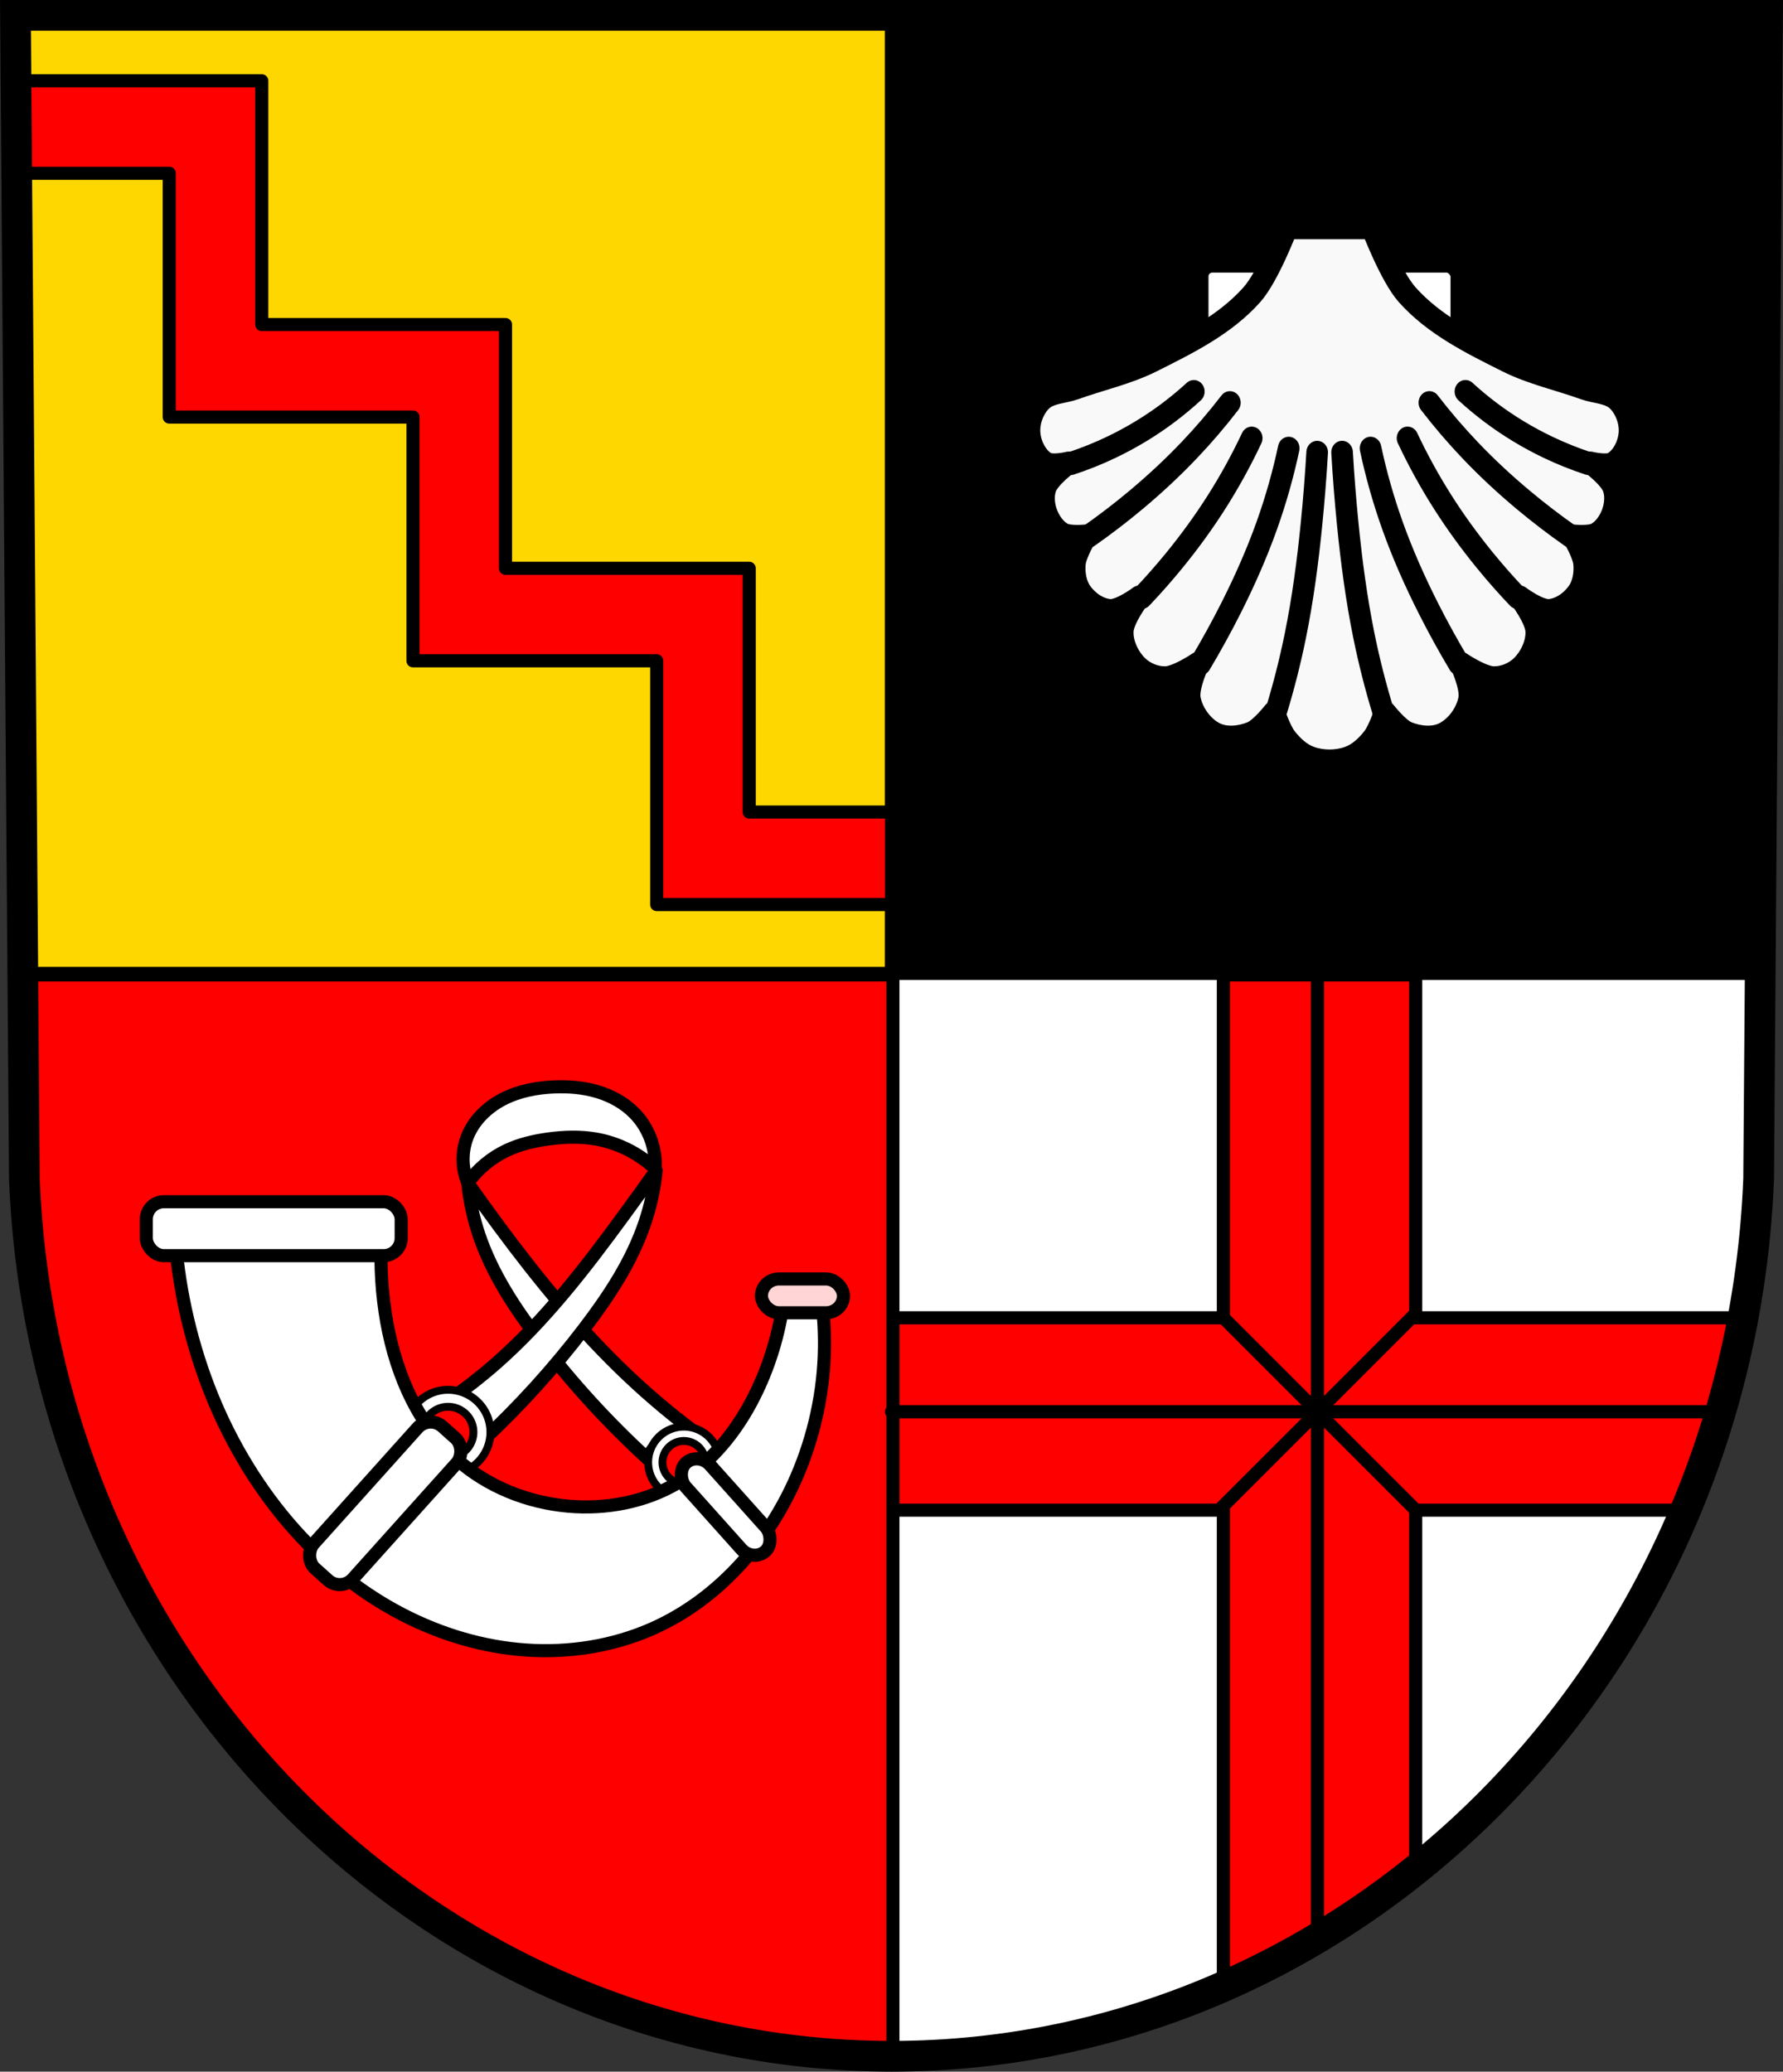 <?xml version="1.0" encoding="UTF-8" standalone="no"?>
<!-- Created with Inkscape (http://www.inkscape.org/) -->

<svg
   xmlns:dc="http://purl.org/dc/elements/1.1/"
   xmlns:cc="http://creativecommons.org/ns#"
   xmlns:rdf="http://www.w3.org/1999/02/22-rdf-syntax-ns#"
   xmlns:svg="http://www.w3.org/2000/svg"
   xmlns="http://www.w3.org/2000/svg"
   xmlns:sodipodi="http://sodipodi.sourceforge.net/DTD/sodipodi-0.dtd"
   xmlns:inkscape="http://www.inkscape.org/namespaces/inkscape"
   width="180.188mm"
   height="209.344mm"
   viewBox="0 0 180.188 209.344"
   version="1.1"
   id="svg5459"
   inkscape:version="0.92.4 (5da689c313, 2019-01-14)"
   sodipodi:docname="DEU Beilstein (Mosel) COA.svg">
  <rect x="0" y="0" width="180.188" height="209.344" fill="#333333" stroke="none"/>
  <defs
     id="defs5453">
    <inkscape:path-effect
       effect="spiro"
       id="path-effect931"
       is_visible="true" />
    <inkscape:path-effect
       effect="spiro"
       id="path-effect840"
       is_visible="true" />
    <inkscape:path-effect
       effect="spiro"
       id="path-effect6679"
       is_visible="true" />
    <inkscape:path-effect
       effect="spiro"
       id="path-effect6563"
       is_visible="true" />
    <inkscape:path-effect
       effect="spiro"
       id="path-effect6563-6"
       is_visible="true" />
    <inkscape:path-effect
       effect="spiro"
       id="path-effect6679-7"
       is_visible="true" />
    <inkscape:path-effect
       effect="spiro"
       id="path-effect840-7"
       is_visible="true" />
    <inkscape:path-effect
       effect="spiro"
       id="path-effect6679-6"
       is_visible="true" />
    <inkscape:path-effect
       effect="spiro"
       id="path-effect6679-7-1"
       is_visible="true" />
    <inkscape:path-effect
       effect="spiro"
       id="path-effect8131"
       is_visible="true" />
    <inkscape:path-effect
       effect="spiro"
       id="path-effect8135"
       is_visible="true" />
    <inkscape:path-effect
       effect="spiro"
       id="path-effect8139"
       is_visible="true" />
    <inkscape:path-effect
       effect="spiro"
       id="path-effect8143"
       is_visible="true" />
    <inkscape:path-effect
       effect="spiro"
       id="path-effect8147"
       is_visible="true" />
    <inkscape:path-effect
       effect="spiro"
       id="path-effect8131-8"
       is_visible="true" />
    <inkscape:path-effect
       effect="spiro"
       id="path-effect8135-0"
       is_visible="true" />
    <inkscape:path-effect
       effect="spiro"
       id="path-effect8139-3"
       is_visible="true" />
    <inkscape:path-effect
       effect="spiro"
       id="path-effect8143-1"
       is_visible="true" />
    <inkscape:path-effect
       effect="spiro"
       id="path-effect8147-7"
       is_visible="true" />
  </defs>
  <sodipodi:namedview
     id="base"
     pagecolor="#ffffff"
     bordercolor="#666666"
     borderopacity="1.0"
     inkscape:pageopacity="0.0"
     inkscape:pageshadow="2"
     inkscape:zoom="0.6926014"
     inkscape:cx="340.51301"
     inkscape:cy="395.60995"
     inkscape:document-units="mm"
     inkscape:current-layer="layer1"
     showgrid="false"
     inkscape:window-width="1366"
     inkscape:window-height="745"
     inkscape:window-x="-8"
     inkscape:window-y="-8"
     inkscape:window-maximized="1"
     fit-margin-top="0"
     fit-margin-left="0"
     fit-margin-right="0"
     fit-margin-bottom="0"
     inkscape:snap-midpoints="true"
     inkscape:snap-smooth-nodes="true"
     inkscape:snap-nodes="false"
     showguides="false" />
  <g
     inkscape:label="Ebene 1"
     inkscape:groupmode="layer"
     id="layer1"
     transform="translate(-0.386,-2.787)">
    <path
       style="fill:#ffffff;fill-rule:evenodd;stroke:none;stroke-width:3.104;stroke-opacity:1"
       inkscape:connector-curvature="0"
       d="M 179.011,4.339 178.112,121.92 c -1.96,49.459 -40.678,88.631 -87.632,88.658 C 43.569,210.518 4.836,171.332 2.849,121.92 L 1.951,4.339 H 90.478 Z"
       id="path10563-0-6-7-1-2"
       sodipodi:nodetypes="ccccccc" />
    <path
       style="fill:#ff0000;fill-opacity:1;stroke:#000000;stroke-width:5;stroke-linecap:round;stroke-linejoin:round;stroke-miterlimit:4;stroke-dasharray:none;stroke-opacity:1;paint-order:markers fill stroke"
       d="M 466.533 371.771 L 466.533 502.52 L 340.506 502.52 L 340.506 575.865 L 466.533 575.865 L 466.533 759.039 C 492.831 747.592 517.454 732.676 539.879 714.824 L 539.879 575.865 L 644.172 575.865 C 644.181 575.844 644.19 575.822 644.199 575.801 C 644.771 574.427 645.333 573.047 645.889 571.664 C 646.031 571.309 646.169 570.951 646.311 570.596 C 647.251 568.232 648.168 565.856 649.061 563.467 C 649.303 562.817 649.544 562.166 649.783 561.514 C 650.514 559.523 651.225 557.522 651.922 555.514 C 652.235 554.611 652.547 553.709 652.854 552.803 C 653.26 551.602 653.663 550.401 654.057 549.193 C 654.124 548.986 654.188 548.776 654.256 548.568 C 654.71 547.166 655.16 545.76 655.598 544.35 C 655.971 543.148 656.336 541.942 656.697 540.734 C 657.073 539.479 657.44 538.219 657.803 536.957 C 658.24 535.435 658.668 533.908 659.086 532.377 C 659.413 531.179 659.733 529.977 660.049 528.773 C 660.416 527.373 660.776 525.97 661.127 524.562 C 661.5 523.064 661.866 521.563 662.221 520.057 C 662.444 519.108 662.669 518.16 662.885 517.209 C 663.318 515.303 663.735 513.39 664.139 511.473 C 664.351 510.462 664.557 509.448 664.762 508.434 C 665.146 506.526 665.52 504.616 665.875 502.697 C 665.886 502.638 665.897 502.579 665.908 502.52 L 539.879 502.52 L 539.879 371.771 L 466.533 371.771 z "
       transform="matrix(0.265,0,0,0.265,0.386,2.787)"
       id="rect6350" />
    <rect
       style="fill:#ffd700;fill-opacity:1;stroke:#000000;stroke-width:1.323;stroke-linecap:round;stroke-linejoin:round;stroke-miterlimit:4;stroke-dasharray:none;stroke-opacity:1;paint-order:markers fill stroke"
       id="rect6249-5"
       width="88.532"
       height="96.812"
       x="1.946"
       y="4.339" />
    <path
       style="fill:#ff0000;fill-opacity:1;stroke:#000000;stroke-width:5;stroke-linecap:round;stroke-linejoin:round;stroke-miterlimit:4;stroke-dasharray:none;stroke-opacity:1;paint-order:markers fill stroke"
       d="M 5.912 5.867 L 6.371 66.082 L 6.877 66.082 L 64.549 66.082 L 64.549 123.754 L 64.549 159.031 L 99.824 159.031 L 157.494 159.031 L 157.494 216.705 L 157.494 251.982 L 192.771 251.982 L 250.441 251.982 L 250.441 309.654 L 250.441 344.932 L 285.719 344.932 L 378.664 344.932 L 378.664 309.654 L 285.719 309.654 L 285.719 251.982 L 285.719 216.705 L 250.441 216.705 L 192.771 216.705 L 192.771 123.754 L 99.824 123.754 L 99.824 66.082 L 99.824 30.805 L 64.549 30.805 L 6.877 30.805 L 6.877 5.867 L 5.912 5.867 z "
       transform="matrix(0.265,0,0,0.265,0.386,2.787)"
       id="rect6440-5" />
    <path
       style="fill:#ff0000;fill-opacity:1;stroke:#000000;stroke-width:5;stroke-linecap:round;stroke-linejoin:round;stroke-miterlimit:4;stroke-dasharray:none;stroke-opacity:1;paint-order:markers fill stroke"
       d="M 8.707 371.771 L 9.307 450.266 C 16.818 637.018 163.204 785.12 340.506 785.354 L 340.506 371.771 L 8.707 371.771 z "
       transform="matrix(0.265,0,0,0.265,0.386,2.787)"
       id="rect6266" />
    <path
       transform="matrix(-1,0,0,1,-76.753,2.159)"
       style="fill:#ffffff;stroke:#000000;stroke-width:1.323;stroke-linecap:round;stroke-linejoin:round;stroke-miterlimit:4;stroke-dasharray:none;stroke-opacity:1"
       d="m -148.048,145.859 c 0.95,-0.433 2.069,-0.482 3.053,-0.134 1.081,0.382 1.983,1.242 2.416,2.304 3.994,-3.655 7.66,-7.668 10.942,-11.974 2.487,-3.263 4.778,-6.745 6.09,-10.632 0.575,-1.704 0.957,-3.474 1.135,-5.264 -1.047,1.493 -2.114,2.973 -3.2,4.439 -3.955,5.339 -8.177,10.507 -13.006,15.071 -2.345,2.216 -4.828,4.285 -7.431,6.192 z"
       id="path6677-8-2"
       inkscape:connector-curvature="0"
       inkscape:path-effect="#path-effect6679-7-1"
       inkscape:original-d="m -148.04768,145.85929 c 0,0 2.09926,-0.49187 3.05306,-0.13417 1.04197,0.39076 2.41642,2.30358 2.41642,2.30358 0,0 7.75509,-7.60606 10.9417,-11.97394 2.40717,-3.2995 4.62732,-6.81874 6.09019,-10.63202 0.64298,-1.67606 1.13547,-5.26441 1.13547,-5.26441 0,0 -2.0697,3.00706 -3.19994,4.43861 -4.11189,5.20808 -8.27364,10.41933 -13.00617,15.07065 -2.29942,2.25996 -7.43073,6.1917 -7.43073,6.1917 z"
       sodipodi:nodetypes="cacaacaac" />
    <path
       style="fill:#ffffff;stroke:#000000;stroke-width:5;stroke-linecap:round;stroke-linejoin:round;stroke-miterlimit:4;stroke-dasharray:none;stroke-opacity:1"
       d="M 250.23 446.34 C 246.235 451.957 242.202 457.549 238.135 463.115 C 223.308 483.408 207.875 503.504 188.979 520.074 C 183.421 524.948 177.579 529.498 171.496 533.697 C 173.516 533.821 175.504 534.379 177.236 535.418 C 179.428 536.732 181.157 538.762 182.252 541.07 C 183.347 543.379 183.822 545.957 183.783 548.512 C 183.777 548.893 183.757 549.275 183.725 549.656 C 197.978 536.382 211.114 521.911 222.92 506.42 C 232.319 494.087 240.978 480.928 245.938 466.236 C 248.112 459.794 249.556 453.106 250.23 446.34 z "
       transform="matrix(0.265,0,0,0.265,0.386,2.787)"
       id="path6677-85" />
    <path
       transform="translate(191.83,-1.6500004e-6)"
       style="fill:#ffffff;stroke:#000000;stroke-width:1.323;stroke-linecap:round;stroke-linejoin:round;stroke-miterlimit:4;stroke-dasharray:none;stroke-opacity:1"
       d="m -144.172,122.317 c 1.014,-1.411 2.394,-2.556 3.968,-3.294 1.297,-0.608 2.71,-0.938 4.129,-1.135 1.608,-0.223 3.252,-0.28 4.852,0 2.229,0.39 4.338,1.444 5.987,2.993 0.125,-2.036 -0.643,-4.111 -2.064,-5.574 -1.027,-1.058 -2.364,-1.789 -3.777,-2.209 -1.414,-0.42 -2.904,-0.537 -4.378,-0.475 -1.786,0.075 -3.585,0.421 -5.173,1.242 -1.588,0.821 -2.953,2.15 -3.601,3.816 -0.575,1.476 -0.553,3.175 0.058,4.636 z"
       id="path838-0"
       inkscape:connector-curvature="0"
       inkscape:path-effect="#path-effect840-7"
       inkscape:original-d="m -144.17167,122.31711 c 0,0 2.44341,-2.49946 3.96762,-3.29424 1.26567,-0.65997 2.71436,-0.9445 4.12894,-1.13546 1.60263,-0.21635 3.2776,-0.37155 4.85151,0 2.17152,0.51263 5.98697,2.99348 5.98697,2.99348 0,0 -0.63792,-4.19902 -2.06447,-5.57407 -2.06034,-1.98597 -5.30803,-2.97661 -8.15466,-2.68382 -3.35812,0.3454 -7.10348,2.12444 -8.77401,5.05796 -0.76479,1.34301 0.0581,4.63615 0.0581,4.63615 z"
       sodipodi:nodetypes="caaacaaac" />
    <path
       style="fill:#ffffff;fill-opacity:1;stroke:#000000;stroke-width:0.794;stroke-linecap:round;stroke-linejoin:round;stroke-miterlimit:4;stroke-dasharray:none;stroke-opacity:1;paint-order:markers fill stroke"
       d="m 69.494,146.952 a 3.606,3.606 0 0 0 -3.605,3.606 3.606,3.606 0 0 0 3.605,3.605 3.606,3.606 0 0 0 3.606,-3.605 3.606,3.606 0 0 0 -3.606,-3.606 z m 0,1.446 a 2.159,2.159 0 0 1 2.16,2.159 2.159,2.159 0 0 1 -2.16,2.159 2.159,2.159 0 0 1 -2.159,-2.159 2.159,2.159 0 0 1 2.159,-2.159 z"
       id="path6644-4"
       inkscape:connector-curvature="0" />
    <path
       style="fill:#ffffff;fill-opacity:1;stroke:#000000;stroke-width:0.794;stroke-linecap:round;stroke-linejoin:round;stroke-miterlimit:4;stroke-dasharray:none;stroke-opacity:1;paint-order:markers fill stroke"
       d="m 45.669,143.229 a 4.276,4.276 0 0 0 -4.276,4.277 4.276,4.276 0 0 0 4.276,4.276 4.276,4.276 0 0 0 4.277,-4.276 4.276,4.276 0 0 0 -4.277,-4.277 z m 0,1.716 a 2.561,2.561 0 0 1 2.562,2.561 2.561,2.561 0 0 1 -2.562,2.561 2.561,2.561 0 0 1 -2.561,-2.561 2.561,2.561 0 0 1 2.561,-2.561 z"
       id="path6644"
       inkscape:connector-curvature="0" />
    <path
       style="fill:none;stroke:#000000;stroke-width:1.323;stroke-linecap:round;stroke-linejoin:miter;stroke-opacity:1;stroke-miterlimit:4;stroke-dasharray:none"
       d="m 123.823,135.745 19.406,19.406"
       id="path6432"
       inkscape:connector-curvature="0" />
    <path
       style="fill:none;stroke:#000000;stroke-width:1.323;stroke-linecap:round;stroke-linejoin:miter;stroke-opacity:1;stroke-miterlimit:4;stroke-dasharray:none"
       d="m 123.823,155.151 19.406,-19.406"
       id="path6434"
       inkscape:connector-curvature="0" />
    <path
       style="fill:none;stroke:#000000;stroke-width:1.323;stroke-linecap:round;stroke-linejoin:miter;stroke-opacity:1;stroke-miterlimit:4;stroke-dasharray:none"
       d="M 90.479,145.448 H 174.06"
       id="path6436"
       inkscape:connector-curvature="0" />
    <path
       style="fill:none;stroke:#000000;stroke-width:1.323;stroke-linecap:round;stroke-linejoin:miter;stroke-opacity:1;stroke-miterlimit:4;stroke-dasharray:none"
       d="m 133.526,101.151 v 96.964"
       id="path6438"
       inkscape:connector-curvature="0" />
    <rect
       style="fill:#000000;fill-opacity:1;stroke:#000000;stroke-width:1.323;stroke-linecap:round;stroke-linejoin:round;stroke-miterlimit:4;stroke-dasharray:none;stroke-opacity:1;paint-order:markers fill stroke"
       id="rect6249"
       width="88.532"
       height="96.812"
       x="90.478"
       y="4.339" />
    <path
       style="fill:none;fill-rule:evenodd;stroke:#000000;stroke-width:3.104;stroke-opacity:1"
       inkscape:connector-curvature="0"
       d="M 179.011,4.339 178.112,121.92 c -1.96,49.459 -40.678,88.631 -87.632,88.658 C 43.569,210.518 4.836,171.332 2.849,121.92 L 1.951,4.339 H 90.478 Z"
       id="path10563-0-6-7-1"
       sodipodi:nodetypes="ccccccc" />
    <path
       transform="translate(191.83,-1.6500004e-6)"
       style="fill:#ffffff;stroke:#000000;stroke-width:1.323;stroke-linecap:round;stroke-linejoin:round;stroke-miterlimit:4;stroke-dasharray:none;stroke-opacity:1"
       d="m -173.855,126.12 c 0.227,5.397 1.279,10.758 3.109,15.84 3.609,10.024 10.518,19.096 19.985,23.982 3.876,2.001 8.14,3.282 12.492,3.582 4.352,0.3 8.788,-0.395 12.775,-2.165 6.593,-2.927 11.694,-8.712 14.555,-15.334 1.773,-4.105 2.748,-8.557 2.813,-13.027 0.029,-1.982 -0.12,-3.966 -0.444,-5.922 l -3.553,-0.148 c -0.301,3.475 -1.207,6.897 -2.665,10.067 -1.783,3.876 -4.475,7.442 -8.142,9.623 -3.306,1.966 -7.271,2.708 -11.103,2.369 -4.123,-0.365 -8.16,-1.984 -11.251,-4.737 -4.222,-3.762 -6.433,-9.357 -7.254,-14.952 -0.409,-2.79 -0.509,-5.626 -0.296,-8.438 z"
       id="path6561-8"
       inkscape:connector-curvature="0"
       inkscape:path-effect="#path-effect6563-6"
       inkscape:original-d="m -173.85469,126.12026 c 0,0 0.79617,10.98167 3.10881,15.8401 4.47245,9.3958 10.68906,19.30611 19.98518,23.98222 7.53596,3.79072 17.42611,4.52879 25.26722,1.41795 6.55052,-2.59883 11.26339,-9.10236 14.55511,-15.33356 2.07508,-3.92811 2.50692,-8.59539 2.81273,-13.02737 0.13626,-1.9747 -0.44412,-5.92154 -0.44412,-5.92154 l -3.55292,-0.14804 c 0,0 -1.06022,6.98858 -2.66469,10.06661 -1.94216,3.72586 -4.53692,7.46457 -8.14211,9.6225 -3.24702,1.94354 -7.33541,2.72445 -11.10288,2.36861 -4.05116,-0.38263 -8.2981,-1.93739 -11.25092,-4.73723 -4.01978,-3.81152 -5.91891,-9.57561 -7.25388,-14.95187 -0.67825,-2.73151 -0.29608,-8.43819 -0.29608,-8.43819 z"
       sodipodi:nodetypes="caaaaaccaaaaacc" />
    <rect
       style="fill:#ffffff;fill-opacity:1;stroke:#000000;stroke-width:1.323;stroke-linecap:round;stroke-linejoin:round;stroke-miterlimit:4;stroke-dasharray:none;stroke-opacity:1;paint-order:markers fill stroke"
       id="rect6565-6"
       width="25.759"
       height="5.45"
       x="15.17"
       y="124.223"
       ry="1.776"
       rx="1.776" />
    <rect
       style="fill:#ffd5d5;fill-opacity:1;stroke:#000000;stroke-width:1.323;stroke-linecap:round;stroke-linejoin:round;stroke-miterlimit:4;stroke-dasharray:none;stroke-opacity:1;paint-order:markers fill stroke"
       id="rect6567-2"
       width="8.29"
       height="3.419"
       x="77.338"
       y="132.027"
       rx="1.776"
       ry="1.776" />
    <rect
       style="fill:#ffffff;fill-opacity:1;stroke:#000000;stroke-width:1.323;stroke-linecap:round;stroke-linejoin:round;stroke-miterlimit:4;stroke-dasharray:none;stroke-opacity:1;paint-order:markers fill stroke"
       id="rect6569-1"
       width="5.318"
       height="19.278"
       x="129.954"
       y="79.403"
       rx="1.776"
       ry="1.776"
       transform="matrix(0.745,0.667,-0.668,0.744,0,0)" />
    <rect
       style="fill:#ffffff;fill-opacity:1;stroke:#000000;stroke-width:1.323;stroke-linecap:round;stroke-linejoin:round;stroke-miterlimit:4;stroke-dasharray:none;stroke-opacity:1;paint-order:markers fill stroke"
       id="rect6569-0-4"
       width="3.309"
       height="12"
       x="46.864"
       y="158.651"
       rx="1.776"
       ry="1.776"
       transform="matrix(-0.744,0.668,0.667,0.745,0,0)" />
    <rect
       style="opacity:1;fill:#ffffff;fill-opacity:1;fill-rule:nonzero;stroke:#000000;stroke-width:2.258;stroke-linecap:round;stroke-linejoin:round;stroke-miterlimit:4;stroke-dasharray:none;stroke-dashoffset:0;stroke-opacity:1"
       id="rect8107"
       width="26.716"
       height="13.981"
       x="121.387"
       y="29.203"
       rx="1.52"
       ry="1.52" />
    <path
       style="fill:#f9f9f9;fill-opacity:1;fill-rule:evenodd;stroke:#000000;stroke-width:2.258;stroke-linecap:butt;stroke-linejoin:round;stroke-miterlimit:4;stroke-dasharray:none;stroke-opacity:1"
       d="m 130.409,25.832 c 0,0 -1.853,4.878 -3.515,6.741 -2.739,3.07 -6.52,4.926 -10.118,6.728 -2.479,1.241 -5.202,1.825 -7.797,2.759 -1.138,0.41 -2.545,0.36 -3.41,1.248 -0.783,0.805 -1.26,2.09 -1.173,3.246 0.087,1.152 0.699,2.42 1.64,2.996 0.677,0.414 2.344,0 2.344,0 0,0 -1.939,1.402 -2.344,2.497 -0.295,0.799 -0.202,1.772 0.085,2.574 0.303,0.846 0.875,1.672 1.629,2.089 0.714,0.395 2.407,0.205 2.407,0.205 0,0 -1.092,1.806 -1.182,2.836 -0.085,0.975 0.092,2.071 0.638,2.859 0.673,0.972 1.799,1.763 2.931,1.841 1.09,0.075 3.014,-1.373 3.014,-1.373 0,0 -1.709,2.199 -1.746,3.528 -0.036,1.266 0.607,2.59 1.47,3.46 0.744,0.75 1.841,1.194 2.866,1.182 1.21,-0.014 3.356,-1.475 3.356,-1.475 0,0 -1.143,2.419 -0.905,3.653 0.276,1.43 1.298,2.82 2.534,3.45 1.127,0.575 2.581,0.416 3.75,-0.056 0.921,-0.372 2.237,-2.055 2.237,-2.055 0,0 0.625,1.847 1.203,2.587 0.658,0.843 1.494,1.626 2.47,1.972 1.234,0.438 2.669,0.438 3.903,0 0.976,-0.347 1.812,-1.13 2.47,-1.972 0.578,-0.74 1.203,-2.587 1.203,-2.587 0,0 1.317,1.682 2.238,2.055 1.169,0.472 2.622,0.631 3.75,0.056 1.236,-0.63 2.258,-2.02 2.534,-3.45 0.238,-1.234 -0.905,-3.653 -0.905,-3.653 0,0 2.146,1.461 3.356,1.475 1.024,0.012 2.121,-0.432 2.866,-1.182 0.863,-0.87 1.506,-2.195 1.47,-3.46 -0.038,-1.329 -1.746,-3.528 -1.746,-3.528 0,0 1.923,1.448 3.014,1.373 1.132,-0.078 2.257,-0.868 2.931,-1.841 0.546,-0.788 0.723,-1.884 0.638,-2.859 -0.089,-1.03 -1.182,-2.836 -1.182,-2.836 0,0 1.693,0.19 2.407,-0.205 0.754,-0.417 1.326,-1.243 1.629,-2.089 0.287,-0.802 0.38,-1.775 0.085,-2.574 -0.405,-1.095 -2.343,-2.497 -2.343,-2.497 0,0 1.666,0.414 2.343,0 0.941,-0.576 1.554,-1.843 1.641,-2.996 0.087,-1.156 -0.39,-2.441 -1.173,-3.246 -0.865,-0.889 -2.271,-0.838 -3.409,-1.248 -2.595,-0.934 -5.319,-1.518 -7.797,-2.759 -3.598,-1.802 -7.379,-3.658 -10.118,-6.728 -1.662,-1.863 -3.515,-6.741 -3.515,-6.741 h -4.335 z"
       id="path8111"
       inkscape:connector-curvature="0"
       sodipodi:nodetypes="csssssscssscssscssscssscaaaacssscssscssscssscssssssccc" />
    <path
       style="fill:none;fill-rule:evenodd;stroke:#000000;stroke-width:8.7;stroke-linecap:round;stroke-linejoin:miter;stroke-miterlimit:4;stroke-dasharray:none;stroke-opacity:1"
       d="m -480.966,601.748 c 5.558,-1.706 11.01,-3.753 16.316,-6.128 8.029,-3.592 15.725,-7.935 22.924,-12.99 3.566,-2.504 7.01,-5.183 10.316,-8.023"
       id="path8129"
       inkscape:path-effect="#path-effect8131"
       inkscape:original-d="m -480.96609,601.74827 c 0,0 11.0537,-3.66672 16.31647,-6.12764 7.95596,-3.72027 15.61741,-8.11614 22.92372,-12.99011 3.62385,-2.41744 10.31568,-8.02331 10.31568,-8.02331"
       inkscape:connector-curvature="0"
       sodipodi:nodetypes="caac"
       transform="matrix(0.251,0,0,0.268,229.316,-111.641)" />
    <path
       style="fill:none;fill-rule:evenodd;stroke:#000000;stroke-width:8.7;stroke-linecap:round;stroke-linejoin:miter;stroke-miterlimit:4;stroke-dasharray:none;stroke-opacity:1"
       d="m -473.898,629.239 c 6.584,-4.31 12.986,-8.899 19.182,-13.751 7.465,-5.845 14.635,-12.073 21.395,-18.721 5.787,-5.691 11.274,-11.688 16.429,-17.957"
       id="path8133"
       inkscape:path-effect="#path-effect8135"
       inkscape:original-d="m -473.89774,629.2385 c 0,0 13.01726,-8.86287 19.18173,-13.75062 7.42562,-5.88771 14.62075,-12.09475 21.39549,-18.72105 5.79978,-5.6727 16.42868,-17.95693 16.42868,-17.95693"
       inkscape:connector-curvature="0"
       sodipodi:nodetypes="caac"
       transform="matrix(0.251,0,0,0.268,229.316,-111.641)" />
    <path
       style="fill:none;fill-rule:evenodd;stroke:#000000;stroke-width:8.7;stroke-linecap:round;stroke-linejoin:miter;stroke-miterlimit:4;stroke-dasharray:none;stroke-opacity:1"
       d="m -452.417,652.246 c 4.638,-4.563 9.098,-9.306 13.366,-14.217 6.019,-6.926 11.658,-14.185 16.811,-21.778 5.228,-7.705 9.954,-15.751 14.136,-24.07"
       id="path8137"
       inkscape:path-effect="#path-effect8139"
       inkscape:original-d="m -452.41728,652.24631 c 0,0 9.14595,-9.26706 13.36582,-14.21676 5.94951,-6.97848 11.67667,-14.17905 16.81074,-21.77755 5.20927,-7.70979 14.13631,-24.06992 14.13631,-24.06992"
       inkscape:connector-curvature="0"
       sodipodi:nodetypes="caac"
       transform="matrix(0.251,0,0,0.268,229.316,-111.641)" />
    <path
       style="fill:none;fill-rule:evenodd;stroke:#000000;stroke-width:8.7;stroke-linecap:round;stroke-linejoin:miter;stroke-miterlimit:4;stroke-dasharray:none;stroke-opacity:1"
       d="m -428.775,677.242 c 4.339,-6.807 8.431,-13.771 12.265,-20.874 5.471,-10.136 10.421,-20.564 14.518,-31.329 3.6,-9.459 6.539,-19.169 8.787,-29.037"
       id="path8141"
       inkscape:path-effect="#path-effect8143"
       inkscape:original-d="m -428.77469,677.24241 c 0,0 8.51974,-13.72537 12.26491,-20.87387 5.34147,-10.19539 10.42164,-20.57299 14.51837,-31.32911 3.59934,-9.45018 8.78743,-29.03673 8.78743,-29.03673"
       inkscape:connector-curvature="0"
       sodipodi:nodetypes="caac"
       transform="matrix(0.251,0,0,0.268,229.316,-111.641)" />
    <path
       style="fill:none;fill-rule:evenodd;stroke:#000000;stroke-width:8.7;stroke-linecap:round;stroke-linejoin:miter;stroke-miterlimit:4;stroke-dasharray:none;stroke-opacity:1"
       d="m -398.484,695.881 c 3.158,-9.585 5.814,-19.335 7.954,-29.197 3.008,-13.86 4.993,-27.924 6.495,-42.027 0.961,-9.024 1.726,-18.069 2.292,-27.126"
       id="path8145"
       inkscape:path-effect="#path-effect8147"
       inkscape:original-d="m -398.48369,695.88108 c 0,0 5.85483,-19.33075 7.95415,-29.19686 2.95019,-13.86486 4.81471,-27.95154 6.49505,-42.02685 1.07568,-9.01039 2.29238,-27.12642 2.29238,-27.12642"
       inkscape:connector-curvature="0"
       sodipodi:nodetypes="caac"
       transform="matrix(0.251,0,0,0.268,229.316,-111.641)" />
    <path
       style="fill:none;fill-rule:evenodd;stroke:#000000;stroke-width:8.7;stroke-linecap:round;stroke-linejoin:miter;stroke-miterlimit:4;stroke-dasharray:none;stroke-opacity:1"
       d="m -425.711,580.172 c 5.558,-1.706 11.01,-3.753 16.316,-6.128 8.029,-3.592 15.725,-7.935 22.924,-12.99 3.566,-2.504 7.01,-5.183 10.316,-8.023"
       id="path8129-7"
       inkscape:path-effect="#path-effect8131-8"
       inkscape:original-d="m -425.71074,580.17189 c 0,0 11.0537,-3.66672 16.31647,-6.12764 7.95596,-3.72027 15.61741,-8.11614 22.92372,-12.99011 3.62385,-2.41744 10.31568,-8.02331 10.31568,-8.02331"
       inkscape:connector-curvature="0"
       sodipodi:nodetypes="caac"
       transform="matrix(-0.251,0,0,0.268,54.066,-105.861)" />
    <path
       style="fill:none;fill-rule:evenodd;stroke:#000000;stroke-width:8.7;stroke-linecap:round;stroke-linejoin:miter;stroke-miterlimit:4;stroke-dasharray:none;stroke-opacity:1"
       d="m -418.642,607.662 c 6.584,-4.31 12.986,-8.899 19.182,-13.751 7.465,-5.845 14.635,-12.073 21.395,-18.721 5.787,-5.691 11.274,-11.688 16.429,-17.957"
       id="path8133-3"
       inkscape:path-effect="#path-effect8135-0"
       inkscape:original-d="m -418.64239,607.66212 c 0,0 13.01726,-8.86287 19.18173,-13.75062 7.42562,-5.88771 14.62075,-12.09475 21.39549,-18.72105 5.79978,-5.6727 16.42868,-17.95693 16.42868,-17.95693"
       inkscape:connector-curvature="0"
       sodipodi:nodetypes="caac"
       transform="matrix(-0.251,0,0,0.268,54.066,-105.861)" />
    <path
       style="fill:none;fill-rule:evenodd;stroke:#000000;stroke-width:8.7;stroke-linecap:round;stroke-linejoin:miter;stroke-miterlimit:4;stroke-dasharray:none;stroke-opacity:1"
       d="m -397.162,630.67 c 4.638,-4.563 9.098,-9.306 13.366,-14.217 6.019,-6.926 11.658,-14.185 16.811,-21.778 5.228,-7.705 9.954,-15.751 14.136,-24.07"
       id="path8137-8"
       inkscape:path-effect="#path-effect8139-3"
       inkscape:original-d="m -397.16193,630.66993 c 0,0 9.14595,-9.26706 13.36582,-14.21676 5.94951,-6.97848 11.67667,-14.17905 16.81074,-21.77755 5.20927,-7.70979 14.1363,-24.06992 14.1363,-24.06992"
       inkscape:connector-curvature="0"
       sodipodi:nodetypes="caac"
       transform="matrix(-0.251,0,0,0.268,54.066,-105.861)" />
    <path
       style="fill:none;fill-rule:evenodd;stroke:#000000;stroke-width:8.7;stroke-linecap:round;stroke-linejoin:miter;stroke-miterlimit:4;stroke-dasharray:none;stroke-opacity:1"
       d="m -373.519,655.666 c 4.339,-6.807 8.431,-13.771 12.265,-20.874 5.471,-10.136 10.421,-20.564 14.518,-31.329 3.6,-9.459 6.539,-19.169 8.787,-29.037"
       id="path8141-2"
       inkscape:path-effect="#path-effect8143-1"
       inkscape:original-d="m -373.51934,655.66603 c 0,0 8.51974,-13.72537 12.26491,-20.87387 5.34147,-10.19539 10.42164,-20.57299 14.51837,-31.32911 3.59934,-9.45018 8.78743,-29.03673 8.78743,-29.03673"
       inkscape:connector-curvature="0"
       sodipodi:nodetypes="caac"
       transform="matrix(-0.251,0,0,0.268,54.066,-105.861)" />
    <path
       style="fill:none;fill-rule:evenodd;stroke:#000000;stroke-width:8.7;stroke-linecap:round;stroke-linejoin:miter;stroke-miterlimit:4;stroke-dasharray:none;stroke-opacity:1"
       d="m -343.228,674.305 c 3.158,-9.585 5.814,-19.335 7.954,-29.197 3.008,-13.86 4.993,-27.924 6.495,-42.027 0.961,-9.024 1.726,-18.069 2.292,-27.126"
       id="path8145-3"
       inkscape:path-effect="#path-effect8147-7"
       inkscape:original-d="m -343.22834,674.3047 c 0,0 5.85483,-19.33075 7.95415,-29.19686 2.95019,-13.86486 4.81471,-27.95154 6.49505,-42.02685 1.07568,-9.01039 2.29237,-27.12642 2.29237,-27.12642"
       inkscape:connector-curvature="0"
       sodipodi:nodetypes="caac"
       transform="matrix(-0.251,0,0,0.268,54.066,-105.861)" />
  </g>
</svg>
